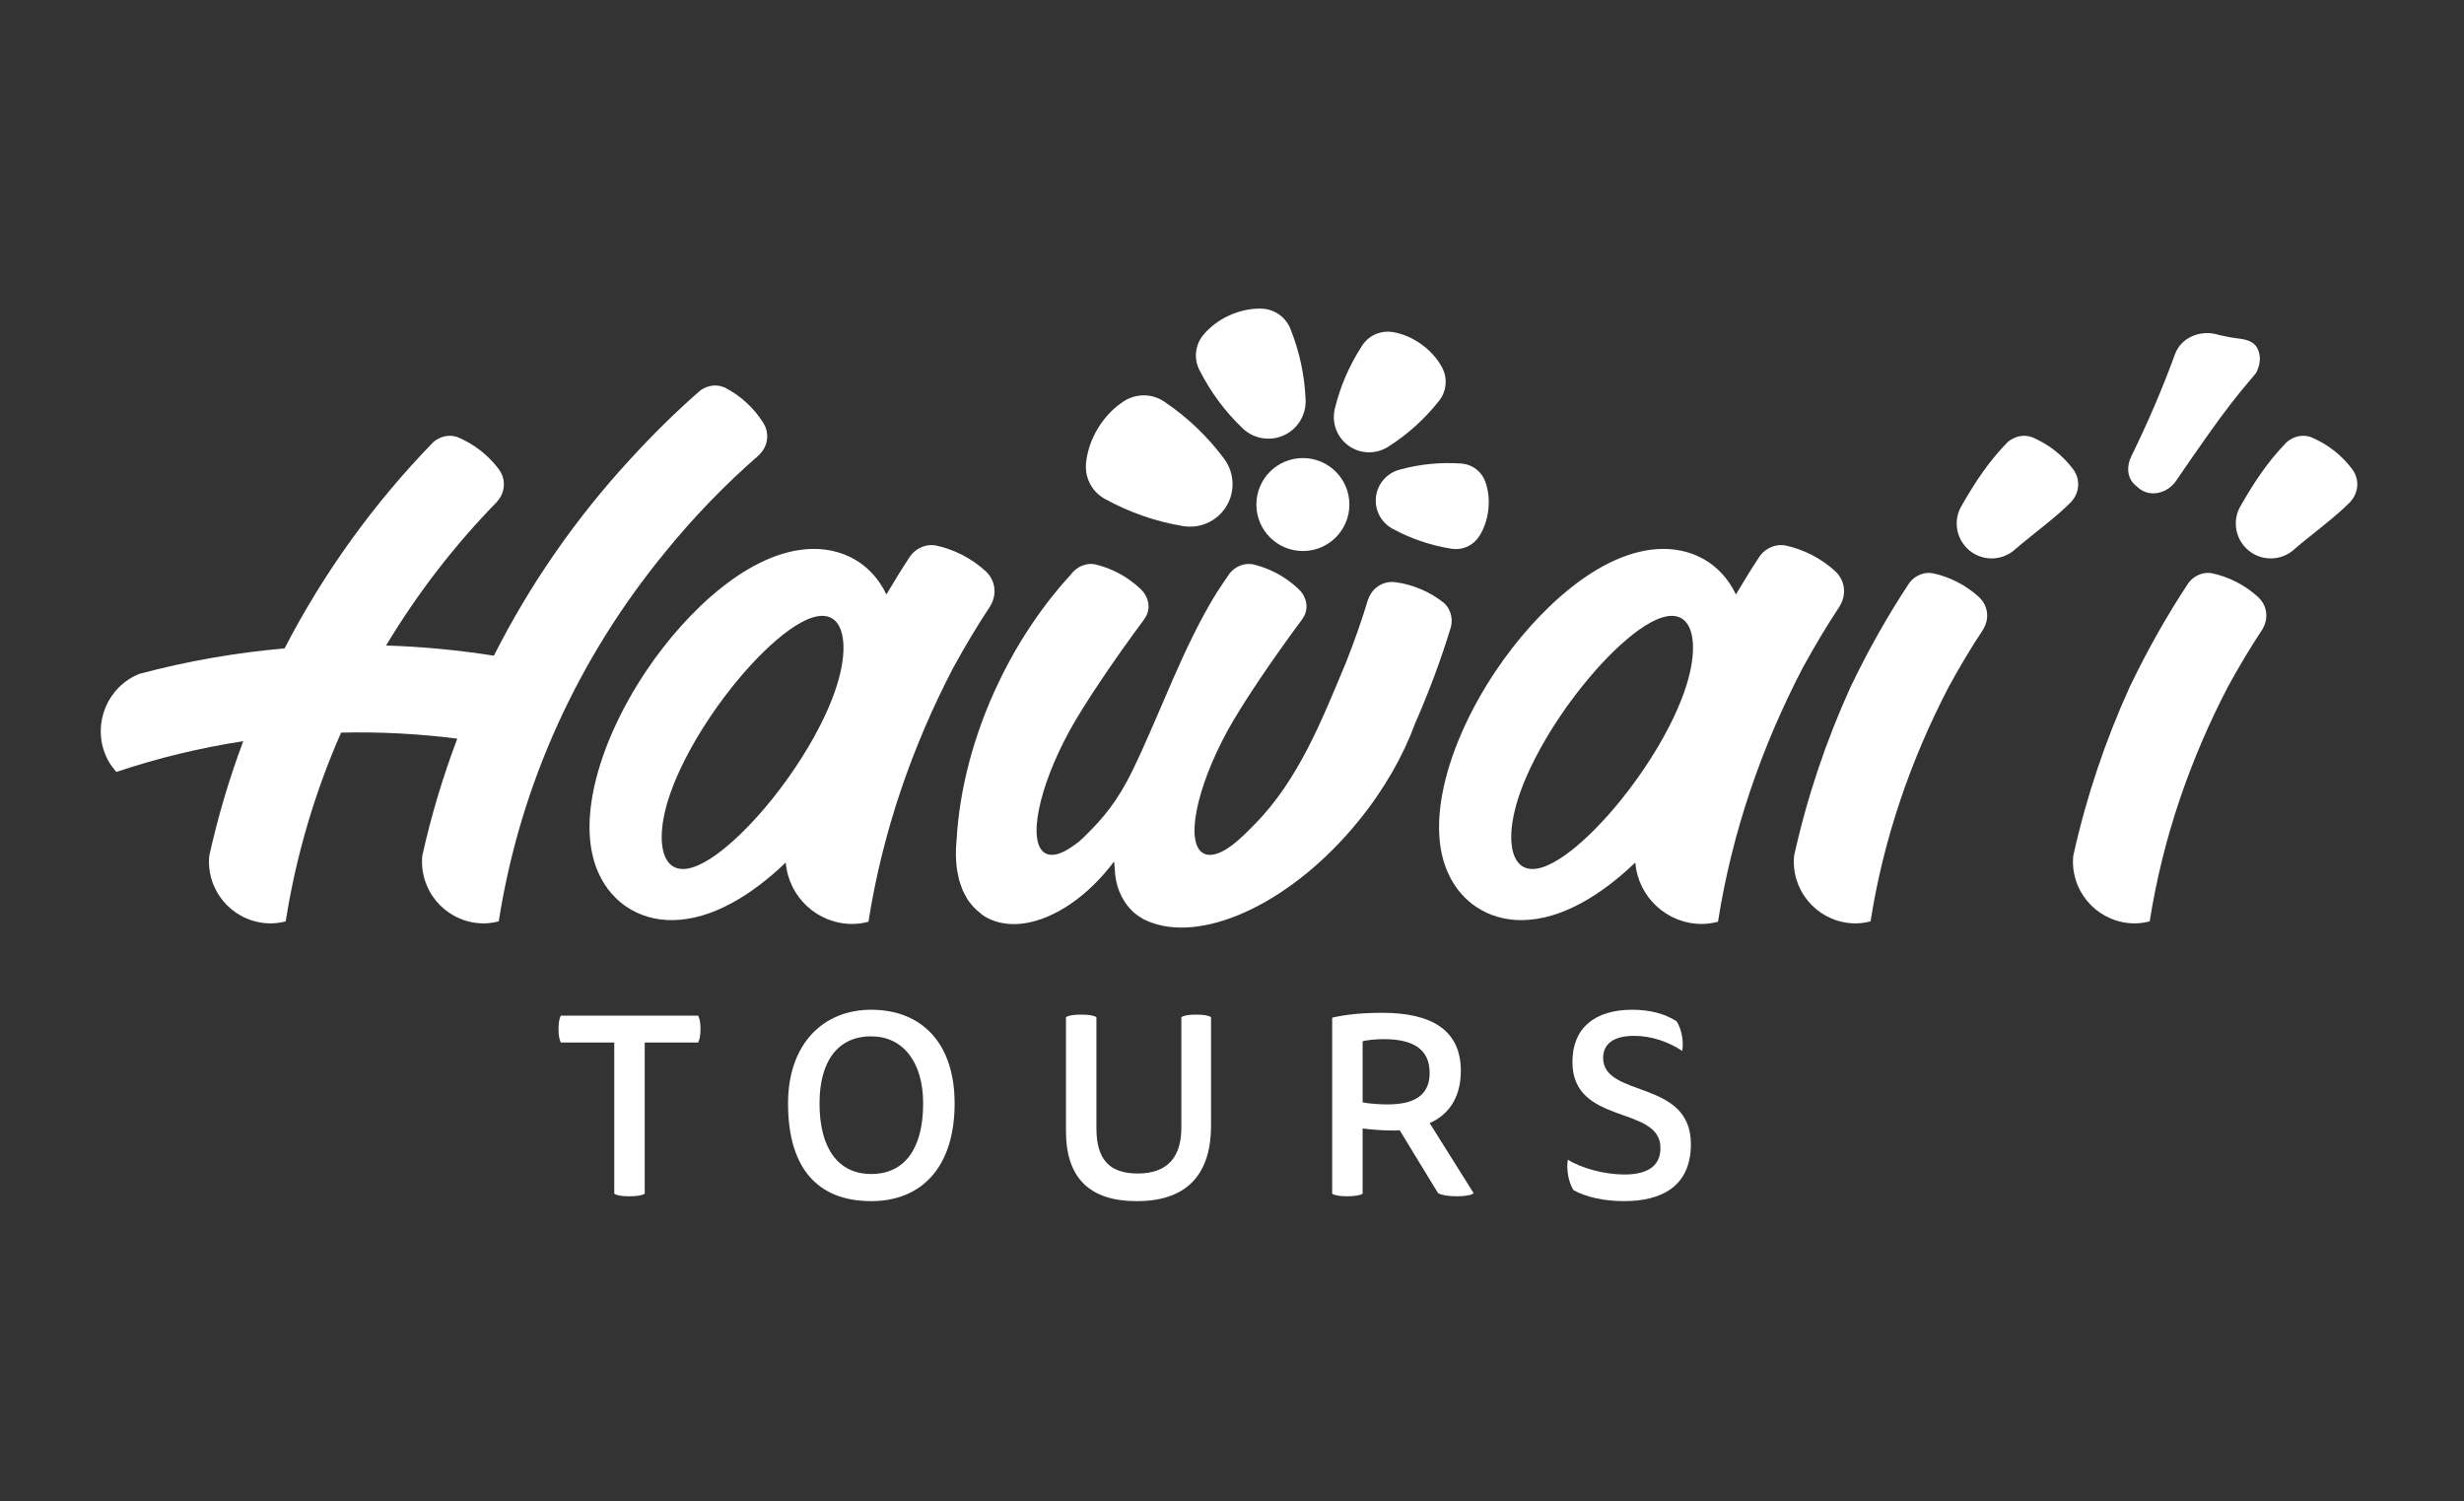 <svg xmlns="http://www.w3.org/2000/svg" width="192" height="117" viewBox="0 0 192 117" fill="none"><rect x="0" y="0" width="192" height="117" fill="#333333" stroke="none"/><path d="M155.193 43.515C155.881 43.515 156.521 43.251 157.001 42.831C157.003 42.833 156.987 42.836 156.989 42.837C158.336 41.662 160.171 40.358 161.423 39.081C161.42 39.079 161.416 39.075 161.416 39.075C161.737 38.72 161.937 38.255 161.937 37.738C161.937 37.296 161.786 36.894 161.542 36.563C160.713 35.46 159.598 34.585 158.301 34.052C158.122 33.998 157.935 33.959 157.736 33.959C157.225 33.959 156.765 34.161 156.412 34.479C154.918 36.015 153.882 37.626 152.915 39.3L152.919 39.302C152.636 39.732 152.471 40.242 152.471 40.794C152.471 42.296 153.689 43.515 155.193 43.515Z" fill="white"></path><path d="M176.941 43.515C177.629 43.515 178.269 43.251 178.749 42.831C178.751 42.833 178.735 42.836 178.737 42.837C180.084 41.662 181.919 40.358 183.171 39.081C183.168 39.079 183.164 39.075 183.164 39.075C183.485 38.72 183.685 38.255 183.685 37.738C183.685 37.296 183.534 36.894 183.291 36.563C182.461 35.46 181.346 34.585 180.049 34.052C179.87 33.998 179.683 33.959 179.484 33.959C178.973 33.959 178.513 34.161 178.16 34.479C176.666 36.015 175.63 37.626 174.663 39.3L174.667 39.302C174.384 39.732 174.219 40.242 174.219 40.794C174.219 42.296 175.437 43.515 176.941 43.515Z" fill="white"></path><path d="M154.545 49.014C154.796 48.606 154.907 48.112 154.81 47.604C154.727 47.17 154.505 46.803 154.203 46.522C153.181 45.594 151.924 44.942 150.551 44.659C150.364 44.639 150.174 44.636 149.979 44.673C149.476 44.769 149.061 45.052 148.775 45.431C147.105 47.955 145.616 50.597 144.299 53.327L144.18 53.564L144.184 53.569C142.292 57.731 140.81 62.118 139.801 66.683C139.787 66.832 139.777 66.982 139.777 67.136C139.777 69.798 141.934 71.955 144.597 71.955C145 71.955 145.384 71.891 145.758 71.797C146.777 65.29 148.922 59.136 151.863 53.496C152.699 51.968 153.588 50.47 154.554 49.019C154.551 49.018 154.548 49.016 154.545 49.014Z" fill="white"></path><path d="M176.299 49.014C176.549 48.606 176.659 48.112 176.563 47.604C176.481 47.17 176.257 46.803 175.956 46.522C174.935 45.594 173.678 44.942 172.303 44.659C172.117 44.639 171.926 44.636 171.731 44.673C171.228 44.769 170.815 45.052 170.527 45.431C168.858 47.955 167.37 50.597 166.051 53.327L165.932 53.564L165.936 53.569C164.044 57.731 162.564 62.118 161.555 66.683C161.541 66.832 161.529 66.982 161.529 67.136C161.529 69.798 163.688 71.955 166.351 71.955C166.753 71.955 167.137 71.891 167.51 71.797C168.53 65.29 170.676 59.136 173.615 53.496C174.453 51.968 175.342 50.47 176.307 49.019C176.305 49.018 176.302 49.016 176.299 49.014Z" fill="white"></path><path d="M67.672 71.829C68.775 64.795 71.095 58.143 74.272 52.046C75.177 50.394 76.138 48.774 77.181 47.206C77.178 47.205 77.175 47.202 77.173 47.2C77.443 46.759 77.561 46.224 77.458 45.676C77.369 45.206 77.127 44.809 76.802 44.507C75.698 43.502 74.34 42.798 72.855 42.492C72.653 42.47 72.447 42.468 72.236 42.507C71.692 42.61 71.244 42.916 70.934 43.326C70.284 44.308 69.669 45.312 69.07 46.325C68.468 45.051 67.62 44.265 66.951 43.813C65.917 43.115 64.664 42.756 63.331 42.774C58.454 42.841 53.462 47.684 50.415 52.192C48.245 55.406 46.742 58.856 46.184 61.903C45.195 67.309 47.409 69.711 48.815 70.66C49.85 71.361 51.102 71.72 52.436 71.701C55.49 71.659 58.591 69.744 61.229 67.21C61.444 69.89 63.683 71.999 66.418 71.999C66.853 72.001 67.268 71.93 67.672 71.829ZM63.888 56.572C62.79 58.726 61.261 61.002 59.583 62.977C57.226 65.752 54.134 68.412 52.512 67.554C52.069 67.321 51.765 66.822 51.635 66.112C51.457 65.147 51.45 62.956 53.399 59.138C54.497 56.984 56.026 54.708 57.704 52.731C60.059 49.957 63.153 47.298 64.776 48.154C65.218 48.387 65.524 48.887 65.652 49.596C65.83 50.563 65.836 52.753 63.888 56.572Z" fill="white"></path><path d="M143.378 47.206C143.375 47.205 143.371 47.2 143.371 47.2C143.64 46.759 143.76 46.224 143.656 45.676C143.566 45.206 143.325 44.809 143 44.507C141.895 43.502 140.537 42.798 139.052 42.492C138.85 42.47 138.644 42.468 138.433 42.507C137.888 42.61 137.441 42.916 137.131 43.326C136.482 44.308 135.867 45.312 135.267 46.325C134.665 45.051 133.817 44.265 133.148 43.813C132.114 43.115 130.861 42.756 129.529 42.774C124.652 42.841 119.659 47.684 116.612 52.192C114.441 55.406 112.939 58.856 112.381 61.903C111.393 67.309 113.606 69.711 115.013 70.66C116.047 71.361 117.299 71.72 118.633 71.701C121.689 71.659 124.788 69.744 127.427 67.21C127.641 69.89 129.88 71.999 132.615 71.999C133.05 71.999 133.466 71.929 133.87 71.828C134.973 64.794 137.294 58.142 140.47 52.045C141.375 50.394 142.335 48.774 143.378 47.206ZM130.086 56.572C128.988 58.726 127.459 61.002 125.781 62.977C123.424 65.752 120.332 68.412 118.71 67.554C118.268 67.321 117.964 66.822 117.833 66.112C117.655 65.147 117.647 62.956 119.598 59.138C120.695 56.984 122.224 54.708 123.902 52.731C126.257 49.957 129.351 47.298 130.974 48.154C131.416 48.387 131.723 48.887 131.85 49.596C132.027 50.563 132.034 52.753 130.086 56.572Z" fill="white"></path><path d="M59.157 35.449C59.154 35.446 59.151 35.442 59.151 35.442C59.498 35.114 59.736 34.666 59.777 34.152C59.813 33.711 59.694 33.298 59.478 32.948C58.739 31.782 57.698 30.821 56.449 30.185C56.273 30.117 56.09 30.064 55.893 30.047C55.382 30.005 54.908 30.17 54.531 30.459C52.621 32.13 50.812 33.916 49.1 35.794C44.892 40.358 41.311 45.505 38.484 51.096C35.711 50.658 32.904 50.39 30.083 50.301C32.531 46.227 35.441 42.461 38.748 39.082C38.746 39.079 38.742 39.075 38.742 39.075C39.063 38.721 39.263 38.255 39.263 37.739C39.263 37.296 39.112 36.894 38.869 36.563C38.039 35.46 36.924 34.586 35.628 34.052C35.448 33.998 35.261 33.959 35.063 33.959C34.551 33.959 34.091 34.161 33.739 34.479C29.139 39.21 25.232 44.615 22.174 50.526C18.389 50.858 14.606 51.509 10.863 52.511C10.724 52.568 10.585 52.628 10.449 52.698C8.087 53.925 7.166 56.835 8.393 59.197C8.579 59.554 8.813 59.864 9.068 60.154C12.327 59.06 15.633 58.267 18.954 57.758C17.872 60.644 16.984 63.625 16.308 66.684C16.294 66.833 16.283 66.983 16.283 67.137C16.283 69.8 18.441 71.956 21.103 71.956C21.506 71.956 21.89 71.892 22.263 71.798C23.07 66.648 24.544 61.721 26.577 57.09C29.615 57.018 32.642 57.179 35.634 57.56C34.518 60.508 33.599 63.553 32.907 66.684C32.893 66.833 32.883 66.983 32.883 67.137C32.883 69.8 35.04 71.956 37.703 71.956C38.104 71.956 38.489 71.892 38.862 71.798C40.558 60.973 45.173 51.118 51.845 43.012C54.06 40.284 56.513 37.747 59.157 35.449Z" fill="white"></path><path d="M43.699 79.144C43.578 79.383 43.52 79.722 43.52 80.181C43.52 80.639 43.578 80.998 43.699 81.238H47.865V93.021C48.085 93.161 48.463 93.221 49.042 93.221C49.62 93.221 50.018 93.161 50.238 93.021V81.238H54.406C54.524 80.998 54.584 80.639 54.584 80.181C54.584 79.722 54.524 79.383 54.406 79.144H43.699Z" fill="white"></path><path d="M67.887 78.685C64.098 78.685 61.406 81.397 61.406 85.982C61.406 91.067 63.74 93.599 67.887 93.599C71.834 93.599 74.386 90.928 74.386 85.982C74.386 81.218 71.753 78.685 67.887 78.685ZM67.887 91.484C65.314 91.484 63.859 89.491 63.859 85.982C63.859 82.733 65.255 80.758 67.887 80.758C70.338 80.758 71.934 82.733 71.934 85.982C71.934 89.472 70.518 91.484 67.887 91.484Z" fill="white"></path><path d="M92.054 79.263V87.857C92.054 90.069 91.077 91.446 88.645 91.446C86.451 91.446 85.435 90.349 85.435 87.917V79.264C85.215 79.124 84.817 79.065 84.238 79.065C83.66 79.065 83.282 79.125 83.062 79.264V88.136C83.062 91.745 84.856 93.6 88.585 93.6C92.632 93.6 94.368 91.366 94.368 87.698V79.264C94.148 79.124 93.769 79.065 93.211 79.065C92.632 79.064 92.274 79.124 92.054 79.263Z" fill="white"></path><path d="M113.832 83.45C113.832 80.261 111.54 78.924 107.712 78.924C106.098 78.924 104.821 79.064 103.805 79.303V93.021C104.025 93.16 104.402 93.22 104.981 93.22C105.557 93.22 105.956 93.16 106.178 93.021V87.936C106.716 88.016 107.792 88.096 108.469 88.096C108.649 88.096 108.89 88.096 109.066 88.076L112.059 92.98C112.358 93.14 112.856 93.22 113.533 93.22C114.172 93.22 114.65 93.14 114.829 92.98L111.401 87.517C112.876 86.879 113.832 85.524 113.832 83.45ZM108.13 86.062C107.473 86.062 106.636 86.002 106.178 85.902V81.137C106.616 81.038 107.174 80.977 107.831 80.977C110.085 80.977 111.401 81.736 111.401 83.61C111.401 85.364 110.185 86.062 108.13 86.062Z" fill="white"></path><path d="M124.92 82.433C124.92 81.377 125.698 80.719 127.332 80.719C128.707 80.719 130.043 81.197 131.081 81.894C131.22 81.157 131.021 80.16 130.641 79.582C129.684 78.965 128.489 78.685 127.192 78.685C124.281 78.685 122.526 80.1 122.526 82.752C122.526 87.736 129.386 86.1 129.386 89.45C129.386 90.726 128.568 91.524 126.574 91.524C125.079 91.524 123.285 91.066 122.167 90.368C122.048 91.086 122.208 92.121 122.608 92.74C123.604 93.299 125.039 93.599 126.556 93.599C129.405 93.599 131.758 92.502 131.758 89.151C131.758 84.068 124.92 85.583 124.92 82.433Z" fill="white"></path><path d="M112.875 47.435C112.779 47.262 112.655 47.117 112.521 46.986C111.425 46.111 110.12 45.559 108.753 45.368C108.345 45.316 107.921 45.378 107.534 45.592C107.081 45.843 106.773 46.243 106.617 46.696C106.613 46.696 106.61 46.695 106.607 46.694C106.108 48.362 105.524 50.004 104.883 51.624C103.026 56.054 101.193 60.785 97.727 64.274C97.301 64.702 96.679 65.362 95.948 65.905C95.072 66.556 94.297 66.784 93.77 66.495C92.346 65.717 93.194 61.433 95.66 56.927C96.742 54.95 99.077 51.471 101.473 48.252C101.471 48.251 101.468 48.247 101.468 48.247C101.656 48.005 101.773 47.71 101.801 47.387C101.807 47.264 101.808 47.142 101.789 47.015C101.716 46.578 101.501 46.206 101.207 45.919C100.209 44.966 98.967 44.284 97.602 43.968C97.414 43.944 97.224 43.936 97.029 43.969C96.522 44.052 96.103 44.326 95.805 44.697C95.479 45.165 95.165 45.642 94.851 46.118C94.847 46.118 94.84 46.136 94.835 46.135C92.147 50.485 90.527 55.32 88.268 60.001C87.076 62.468 85.881 63.829 84.701 64.988C84.321 65.389 83.965 65.695 83.641 65.903C82.758 66.546 81.99 66.783 81.462 66.494C80.04 65.716 80.886 61.432 83.352 56.926C84.434 54.949 86.768 51.47 89.166 48.251C89.163 48.25 89.161 48.246 89.161 48.246C89.347 48.004 89.466 47.709 89.494 47.386C89.498 47.263 89.501 47.14 89.48 47.014C89.409 46.577 89.194 46.205 88.9 45.918C87.902 44.965 86.66 44.283 85.294 43.967C85.107 43.943 84.917 43.935 84.722 43.968C84.331 44.032 83.994 44.212 83.722 44.46C83.72 44.463 83.717 44.467 83.713 44.47C83.637 44.542 83.564 44.615 83.498 44.696C83.488 44.71 83.48 44.724 83.47 44.738C81.33 47.064 79.393 49.889 77.842 53.12C75.838 57.294 74.763 61.549 74.54 65.443C74.539 65.464 74.535 65.486 74.533 65.506C74.515 65.701 74.502 65.892 74.493 66.083C74.486 66.252 74.481 66.42 74.483 66.585C74.484 66.771 74.495 66.95 74.507 67.131C74.518 67.292 74.53 67.452 74.55 67.608C74.571 67.778 74.604 67.942 74.637 68.107C74.667 68.259 74.695 68.413 74.734 68.559C74.775 68.712 74.829 68.854 74.881 68.999C74.931 69.141 74.976 69.288 75.036 69.422C75.094 69.553 75.167 69.67 75.234 69.792C75.307 69.924 75.372 70.064 75.455 70.187C75.479 70.224 75.513 70.254 75.539 70.289C75.764 70.602 76.031 70.871 76.328 71.106C76.415 71.175 76.492 71.255 76.585 71.317C76.594 71.322 76.602 71.326 76.61 71.331C76.633 71.344 76.649 71.366 76.672 71.379C77.018 71.597 77.394 71.752 77.787 71.857C77.79 71.858 77.793 71.859 77.796 71.861C77.8 71.862 77.803 71.862 77.808 71.864C77.994 71.913 78.186 71.946 78.382 71.97C78.406 71.973 78.428 71.98 78.453 71.982C78.656 72.005 78.864 72.011 79.074 72.009C79.091 72.009 79.108 72.011 79.125 72.011C79.346 72.005 79.57 71.985 79.796 71.952C79.805 71.951 79.813 71.951 79.821 71.95C82.156 71.606 84.776 69.858 86.814 67.128V67.131C86.826 67.293 86.838 67.453 86.858 67.609C86.859 67.626 86.863 67.642 86.866 67.659C86.886 68.911 87.329 70.092 88.213 70.976C88.46 71.222 88.75 71.421 89.061 71.593C89.058 71.597 89.054 71.603 89.05 71.606C89.091 71.627 89.134 71.639 89.175 71.659C89.375 71.76 89.585 71.85 89.804 71.924C94.065 73.399 100.763 70.227 105.842 63.996C107.851 61.533 109.328 58.918 110.254 56.414L110.25 56.413C111.333 53.945 112.284 51.421 113.063 48.843C113.17 48.383 113.123 47.884 112.875 47.435Z" fill="white"></path><path d="M97.9 39.316C97.9 37.316 99.522 35.694 101.523 35.694C103.524 35.694 105.147 37.316 105.147 39.316C105.147 41.317 103.524 42.939 101.523 42.939C99.522 42.939 97.9 41.318 97.9 39.316Z" fill="white"></path><path d="M90.721 31.297C90.686 31.274 90.651 31.251 90.614 31.228C89.653 30.642 88.482 30.69 87.592 31.255C87.59 31.256 87.588 31.258 87.588 31.258C87.581 31.262 87.574 31.266 87.567 31.271C86.808 31.76 86.108 32.467 85.567 33.352C85.026 34.238 84.716 35.182 84.628 36.081C84.628 36.089 84.627 36.097 84.625 36.105V36.111C84.529 37.161 85.02 38.224 85.981 38.811C86.017 38.833 86.053 38.855 86.091 38.875C88.025 39.94 90.063 40.64 92.138 40.986C92.177 40.994 92.216 41 92.255 41.006C93.527 41.191 94.846 40.621 95.558 39.455C96.269 38.289 96.174 36.856 95.43 35.809C95.408 35.777 95.382 35.745 95.359 35.713C94.104 34.027 92.551 32.532 90.721 31.297Z" fill="white"></path><path d="M100.554 25.627C100.54 25.593 100.525 25.558 100.51 25.524C100.104 24.624 99.233 24.082 98.308 24.051H98.304C98.297 24.051 98.289 24.05 98.282 24.05C97.49 24.03 96.635 24.197 95.806 24.571C94.977 24.945 94.286 25.477 93.778 26.084C93.773 26.09 93.769 26.095 93.764 26.101L93.761 26.104C93.173 26.818 93.003 27.831 93.411 28.73C93.425 28.764 93.442 28.798 93.459 28.831C94.333 30.557 95.464 32.071 96.796 33.346C96.821 33.371 96.846 33.395 96.872 33.418C97.701 34.181 98.939 34.419 100.029 33.926C101.123 33.433 101.762 32.348 101.738 31.221C101.738 31.187 101.736 31.152 101.734 31.117C101.658 29.274 101.271 27.425 100.554 25.627Z" fill="white"></path><path d="M112.142 31.225C112.164 31.197 112.185 31.169 112.206 31.14C112.751 30.379 112.784 29.406 112.37 28.634L112.369 28.63C112.366 28.624 112.362 28.618 112.359 28.612C112 27.952 111.456 27.329 110.757 26.827C110.056 26.324 109.294 26.009 108.554 25.881C108.547 25.88 108.54 25.879 108.533 25.877L108.528 25.876C107.664 25.732 106.751 26.074 106.207 26.834C106.186 26.863 106.165 26.892 106.147 26.921C105.145 28.458 104.44 30.104 104.024 31.802C104.017 31.834 104.008 31.866 104.001 31.898C103.769 32.941 104.16 34.068 105.082 34.73C106.006 35.392 107.198 35.402 108.112 34.849C108.14 34.832 108.17 34.814 108.196 34.796C109.672 33.86 111.006 32.665 112.142 31.225Z" fill="white"></path><path d="M113.108 42.762C113.14 42.766 113.171 42.771 113.203 42.775C114.046 42.87 114.829 42.466 115.257 41.797L115.26 41.794C115.264 41.789 115.267 41.783 115.271 41.778C115.632 41.203 115.886 40.5 115.974 39.724C116.061 38.947 115.974 38.205 115.749 37.563C115.747 37.557 115.745 37.551 115.742 37.545L115.74 37.541C115.473 36.793 114.8 36.224 113.959 36.128C113.927 36.125 113.895 36.122 113.862 36.12C112.204 36.007 110.591 36.176 109.065 36.598C109.037 36.605 109.009 36.614 108.981 36.622C108.054 36.899 107.334 37.706 107.217 38.728C107.101 39.75 107.621 40.697 108.462 41.176C108.489 41.191 108.514 41.206 108.54 41.219C109.934 41.973 111.467 42.5 113.108 42.762Z" fill="white"></path><path d="M175.823 29.021C175.788 29.082 175.631 29.276 175.351 29.601C174.389 30.71 173.306 32.114 172.102 33.813C171.275 34.981 170.431 36.197 169.57 37.461C168.899 38.447 167.554 38.791 166.638 38.027C166.533 37.939 166.434 37.851 166.338 37.763C165.737 37.208 165.705 36.316 166.065 35.582C167.374 32.915 168.512 30.256 169.479 27.604C169.949 26.315 171.422 25.697 172.745 26.058C172.817 26.078 172.887 26.096 172.958 26.115C173.513 26.243 174.011 26.333 174.452 26.383C175.01 26.447 175.607 26.605 175.875 27.097C176.183 27.662 176.166 28.303 175.823 29.021Z" fill="white"></path></svg>